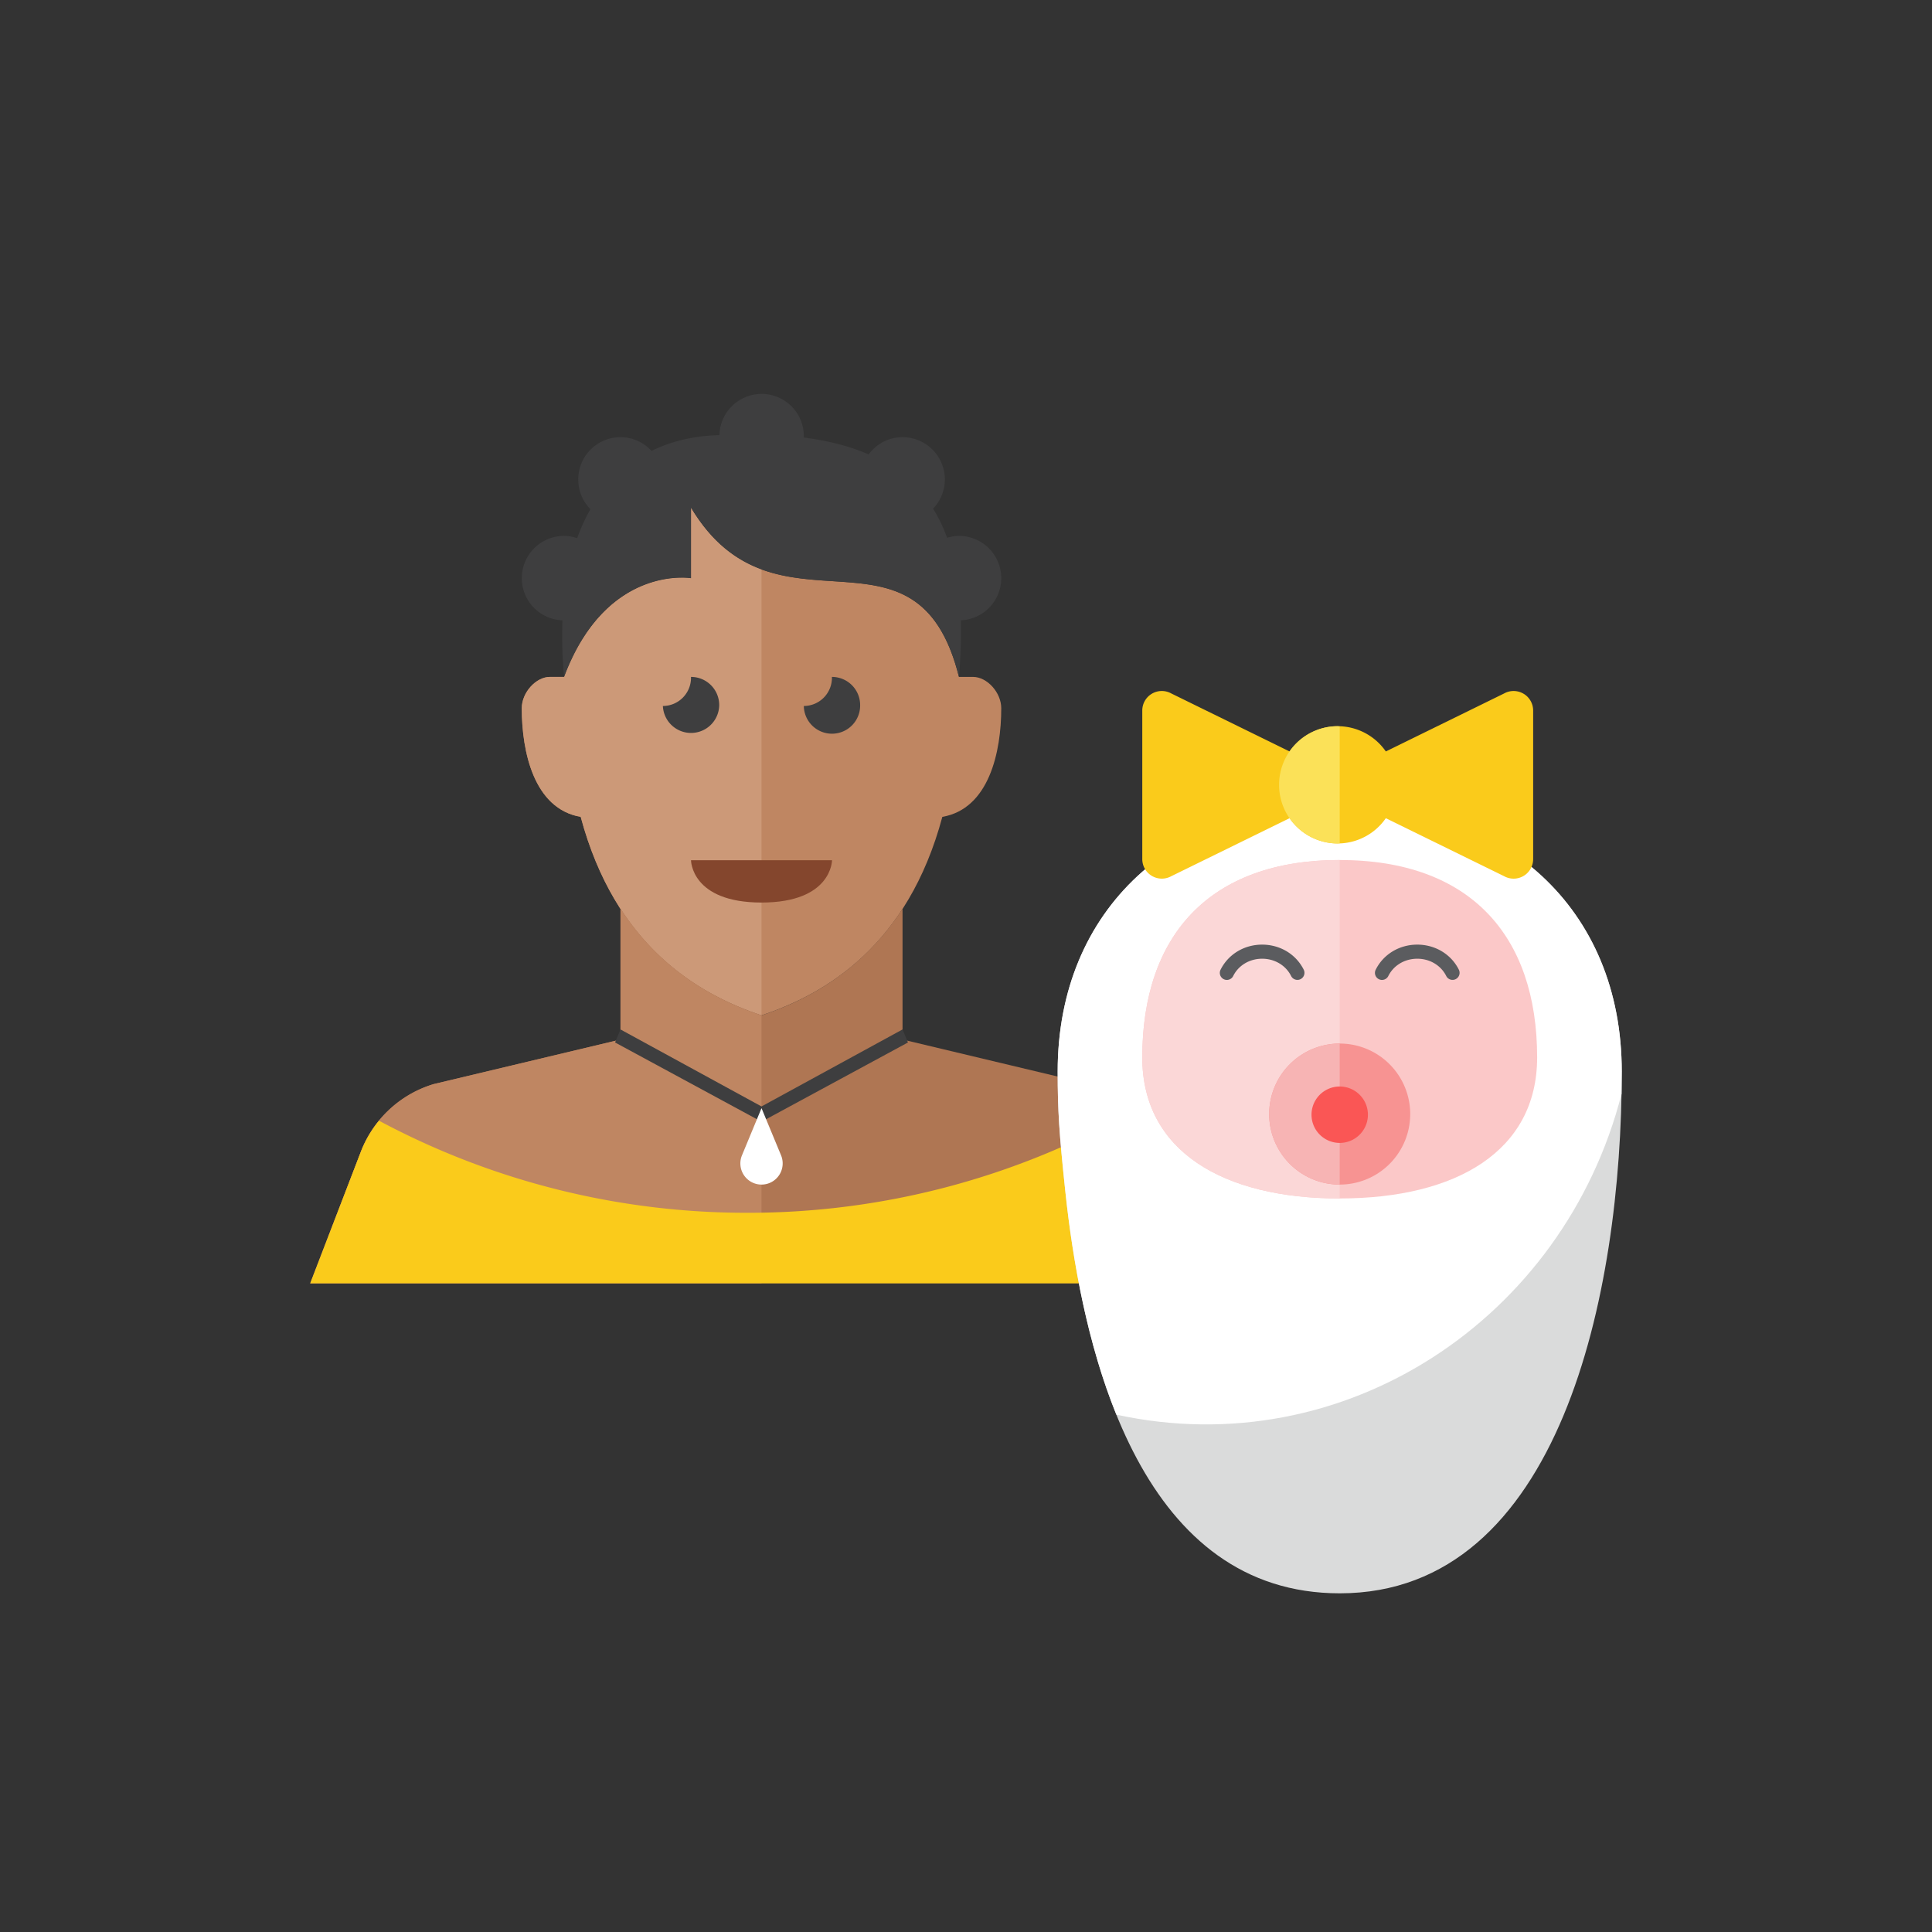 <?xml version="1.0" encoding="UTF-8"?>
<svg xmlns="http://www.w3.org/2000/svg" width="137" height="137">
  <rect width="100%" height="100%" fill="#333333" stroke="none"/>
  <g fill="none" fill-rule="evenodd">
    <path d="M69 48h-1v-.001C64.999 36.001 55 46 49 36v5s-5.999-1-9 6.999V48h-1c-1 0-2 1.111-2 2.222 0 3.091.864 7.131 4.178 7.703C43.62 67.027 49.396 70.465 54 72c4.604-1.535 10.38-4.973 12.822-14.075C70.136 57.353 71 53.313 71 50.222 71 49.111 70 48 69 48" fill="#BF8662"></path>
    <path d="M49 36v5s-5.999-1-9 6.999V48h-1c-1 0-2 1.111-2 2.222 0 3.091.864 7.131 4.178 7.703C43.62 67.027 49.396 70.465 54 72V40.375c-1.8-.664-3.521-1.911-5-4.375" fill="#CC9978"></path>
    <path d="M71 41a3 3 0 0 0-3-3c-.293 0-.572.056-.84.134-.27-.744-.6-1.433-.994-2.066A2.985 2.985 0 0 0 67 34a3 3 0 0 0-3-3c-.988 0-1.857.484-2.404 1.221-1.304-.567-2.83-.966-4.599-1.195.001-.008.003-.017.003-.026a2.993 2.993 0 1 0-5.985-.146c-.175.008-.344.013-.521.024-1.575.095-3.012.47-4.296 1.094A2.981 2.981 0 0 0 44 31a3 3 0 0 0-2.132 5.108c-.357.63-.674 1.311-.94 2.053A2.974 2.974 0 0 0 40 38a3 3 0 0 0-3 3 2.994 2.994 0 0 0 2.885 2.988A31.066 31.066 0 0 0 40 48c3-8 9-7 9-7v-5c6 10 16 0 19 12a37.25 37.25 0 0 0 .133-4.014A2.992 2.992 0 0 0 71 41" fill="#3E3E3F"></path>
    <path d="M82.409 81.663a8 8 0 0 0-5.168-4.79L64 73.714v-9.282C61.159 68.83 57.284 70.905 54 72c-3.283-1.095-7.158-3.17-10-7.567v9.282l-13.24 3.157a7.995 7.995 0 0 0-5.168 4.791L22 91h64l-3.591-9.337z" fill="#AF7653"></path>
    <path d="M44 64.433v9.283l-13.241 3.156a8.004 8.004 0 0 0-5.168 4.79L22 91h32V72c-3.284-1.094-7.159-3.171-10-7.567" fill="#BF8662"></path>
    <path fill="#3E3E3F" d="M54 79.542l-10.385-5.62L44 73l10 5.459 10-5.46.385.924z"></path>
    <path d="M54 78.58l1.386 3.346a1.5 1.5 0 1 1-2.772 0L54 78.58z" fill="#FFF"></path>
    <path d="M51 50a2 2 0 0 0-2-2h-.006c.001.021.006.042.006.063a2 2 0 0 1-1.994 1.999A1.998 1.998 0 0 0 51 50M60.994 50a2 2 0 0 0-2-2h-.006c0 .021.006.042.006.063A2 2 0 0 1 57 50.062 1.997 1.997 0 0 0 60.994 50" fill="#3E3E3F"></path>
    <path d="M49 61h10s0 3-5 3-5-3-5-3" fill="#84462D"></path>
    <path d="M80.443 78.733A55.227 55.227 0 0 1 53 86a55.247 55.247 0 0 1-26.124-6.53 7.978 7.978 0 0 0-1.285 2.193L22.001 91h64l-3.593-9.337a7.982 7.982 0 0 0-1.965-2.93" fill="#FACB1B"></path>
    <g>
      <path d="M95 112.984c-13.72 0-18.14-15.91-19.47-28.62-.42-3.97-.53-5.62-.53-8.38 0-11.6 8.4-19 20-19 11.525 0 20 7.332 20 19 0 15.725-4.356 37-20 37z" fill="#DADBDB"></path>
      <path d="M95 56.984c-11.6 0-20 7.4-20 19 0 2.76.11 4.41.53 8.38.546 5.219 1.616 10.976 3.633 15.95 16.169 3.53 31.737-6.791 35.821-22.74.01-.535.016-1.066.016-1.59 0-11.668-8.475-19-20-19" fill="#FFF"></path>
      <path d="M109 74.984c0 6.63-5.72 10-14 10-8.28 0-14-3.37-14-10 0-8.622 4.746-14 14-14 9.241 0 14 5.355 14 14" fill="#FBC8C8"></path>
      <path d="M81 74.984c0 6.63 5.72 10 14 10v-24c-9.248 0-14 5.37-14 14" fill="#FBD7D7"></path>
      <path d="M100 79a5 5 0 1 1-10.001-.001A5 5 0 0 1 100 79" fill="#F79392"></path>
      <path d="M91.553 69.207c-.377-.754-1.164-1.223-2.053-1.223-.888 0-1.676.468-2.052 1.223a.5.5 0 1 1-.895-.446c.548-1.096 1.677-1.777 2.947-1.777s2.4.68 2.948 1.777a.5.5 0 0 1-.895.447M102.553 69.207c-.377-.754-1.164-1.223-2.053-1.223-.888 0-1.676.468-2.052 1.223a.5.5 0 1 1-.895-.446c.548-1.096 1.677-1.777 2.947-1.777s2.4.68 2.948 1.777a.5.5 0 0 1-.895.447" fill="#5B5C5F"></path>
      <path d="M108.033 49.191a1.387 1.387 0 0 0-1.376-.017l-8.386 4.112a4.149 4.149 0 0 0-6.826 0l-8.387-4.112A1.385 1.385 0 0 0 81 50.385V60.92a1.386 1.386 0 0 0 2.058 1.211l8.387-4.112a4.148 4.148 0 0 0 3.413 1.792 4.15 4.15 0 0 0 3.413-1.792l8.386 4.112a1.385 1.385 0 0 0 2.06-1.21V50.384c0-.49-.26-.945-.684-1.194" fill="#FACB1B"></path>
      <path d="M90 79a5 5 0 0 0 5 5V74a5 5 0 0 0-5 5" fill="#F7B4B4"></path>
      <path d="M95 51.51c-.048-.002-.093-.015-.142-.015a4.157 4.157 0 1 0 0 8.315c.049 0 .094-.013.142-.015V51.51z" fill="#FBE158"></path>
      <path d="M97 79a2 2 0 1 1-3.999.001A2 2 0 0 1 97 79" fill="#FA5655"></path>
    </g>
  </g>
</svg>
